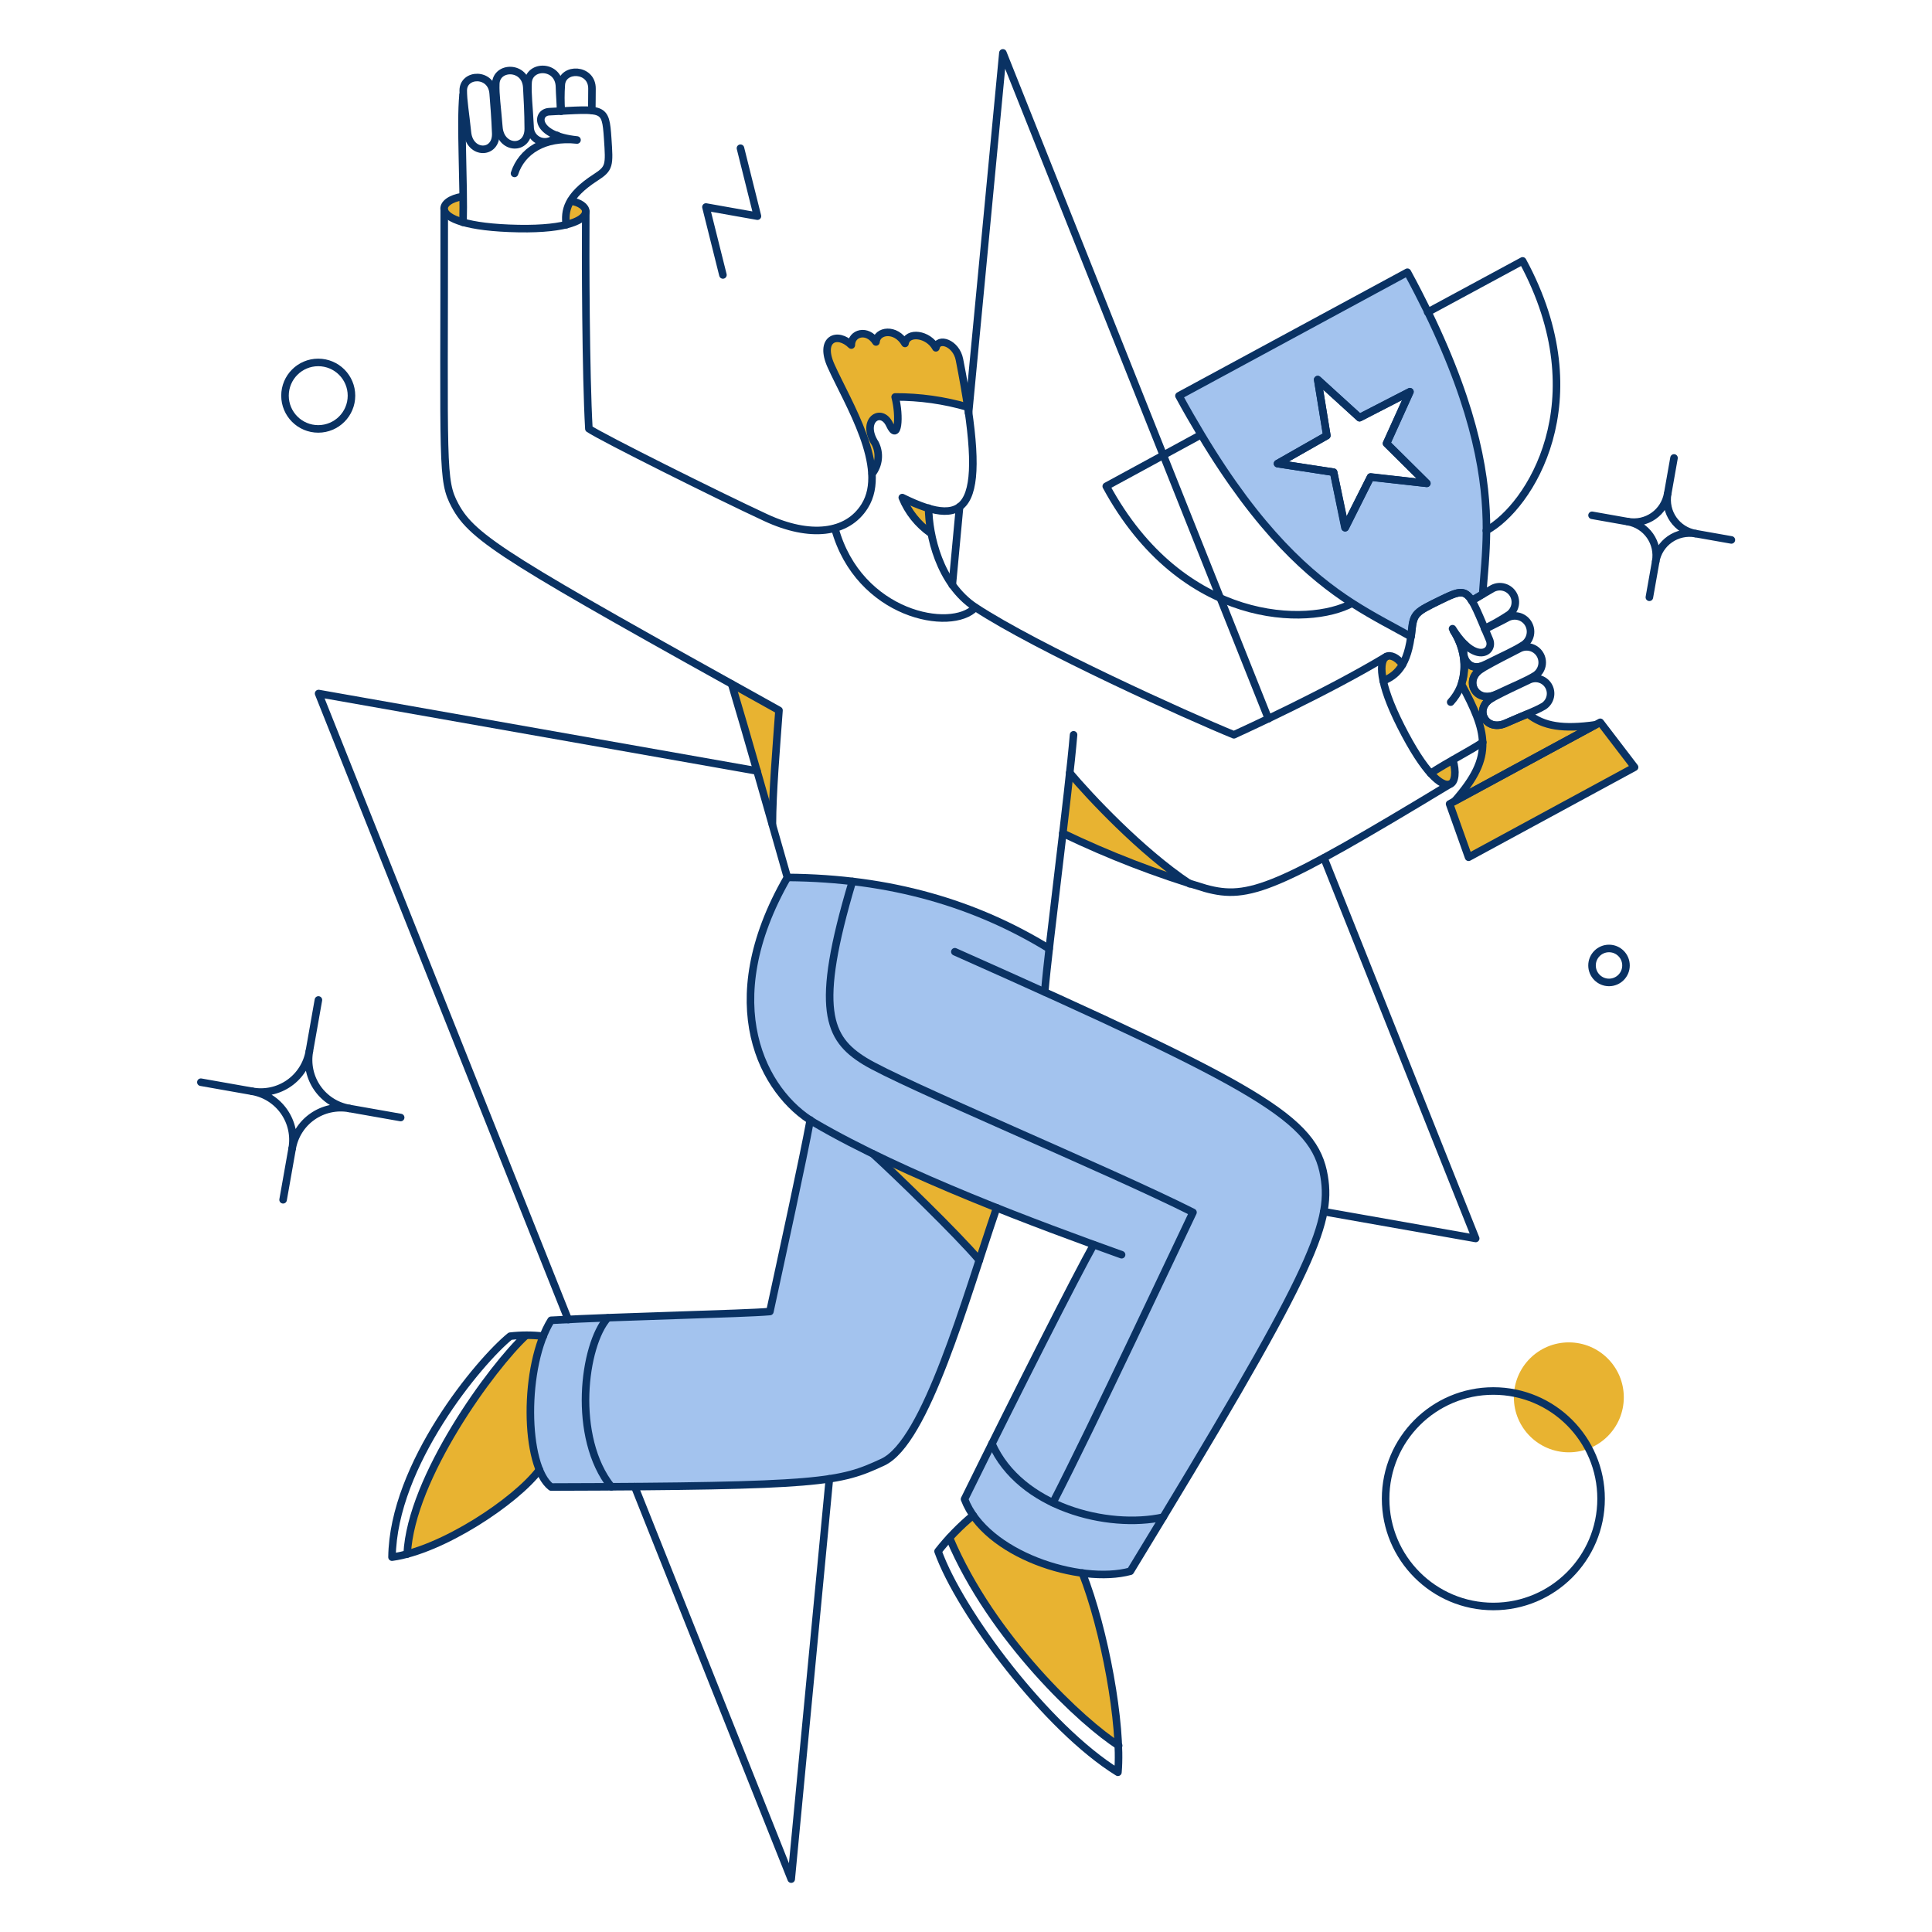 <svg width="256" height="256" viewBox="0 0 256 256" fill="none" xmlns="http://www.w3.org/2000/svg">
<path d="M72.996 174.969C82.447 174.46 98.803 174.107 102.034 173.808C103.697 166.189 106.374 154.124 107.435 148.463C107.417 148.451 107.399 148.44 107.382 148.427C100.825 144.193 94.944 132.601 104.358 116.268C116.901 116.373 128.408 119.188 139.01 125.705C138.743 128.101 138.526 130.133 138.405 131.464C168.532 145.092 174.339 149.105 175.452 155.856C176.745 163.741 169.874 174.998 149.778 208.173C142.136 209.956 130.497 205.588 127.806 198.639C130.88 192.428 141.548 170.933 144.914 164.931C135.842 161.619 125.301 157.512 116.604 153.327C120.16 156.748 127.228 163.946 129.79 166.987C126.063 178.361 121.708 191.568 116.989 193.751C111.478 196.298 108.939 197.042 73.021 197.042C68.898 193.345 69.821 180.325 72.996 174.969Z" fill="#A3C3EE"/>
<path d="M186.487 36.07C187.479 37.885 188.375 39.652 189.198 41.321C195.707 54.752 196.989 63.632 196.966 70.263C196.942 73.529 196.628 76.24 196.457 78.708V78.732C195.997 78.998 195.566 79.264 195.029 79.579C194.061 78.051 193.263 78.345 190.891 79.506C187.625 81.103 187.31 81.249 187.071 83.548C187.046 83.838 187.022 84.104 186.974 84.37C184.699 83.088 182.11 81.805 179.158 79.913C173.568 76.307 166.841 70.403 159.17 57.602C158.202 55.98 157.21 54.29 156.218 52.447L186.487 36.07ZM176.711 62.568L178.26 69.924L181.618 63.197L189.071 64.044L183.722 58.744L186.82 51.896L180.141 55.335L174.6 50.301L175.809 57.73L169.276 61.433L176.711 62.568Z" fill="#A3C3EE"/>
<path d="M61.382 26.101C61.406 27.311 61.406 28.472 61.382 29.488C59.761 29.004 59.011 28.424 58.89 27.843C58.668 26.799 60.7 25.964 61.382 26.101Z" fill="#E8B331"/>
<path d="M69.682 176.953C70.449 176.934 71.214 176.973 71.975 177.074C69.845 182.349 69.724 190.528 71.465 194.787C68.663 198.538 60.385 204.2 53.946 205.918C54.413 195.803 65.23 181.067 69.682 176.953Z" fill="#E8B331"/>
<path d="M75.611 26.633C76.025 26.622 77.648 26.944 77.648 28.061C77.648 28.666 76.898 29.343 75.059 29.803C74.861 28.715 75.057 27.591 75.611 26.633Z" fill="#E8B331"/>
<path d="M103.221 94.122C102.882 99.131 102.35 105.108 102.35 109.246C100.51 102.785 98.26 94.969 96.953 90.638L103.221 94.122Z" fill="#E8B331"/>
<path d="M112.828 45.725C112.828 44.08 114.957 43.523 116.095 45.314C116.191 43.765 118.708 43.403 119.942 45.507C120.208 43.838 123.04 44.201 124.032 46.088C124.322 44.612 126.742 45.435 127.153 47.637C127.589 49.96 127.976 52.065 128.242 53.953C125.115 53.033 121.87 52.577 118.611 52.597C119.289 55.163 118.993 58.623 117.885 56.276C116.796 53.928 114.014 55.695 115.975 58.768C116.291 59.404 116.421 60.117 116.348 60.824C116.274 61.531 116.003 62.202 115.564 62.761C115.273 57.703 111.353 51.145 110.143 48.484C108.496 44.878 110.989 43.91 112.828 45.725Z" fill="#E8B331"/>
<path d="M132.09 160.039C131.364 162.193 130.59 164.54 129.797 166.984C126.942 163.596 118.69 155.586 115.714 152.9C120.91 155.441 126.599 157.885 132.09 160.039Z" fill="#E8B331"/>
<path d="M123.033 67.359C123.052 68.462 123.158 69.563 123.348 70.65C121.673 69.47 120.371 67.834 119.597 65.938C120.704 66.5 121.852 66.975 123.033 67.359Z" fill="#E8B331"/>
<path d="M128.944 200.789C127.791 201.683 126.737 202.697 125.798 203.814C131.412 217.123 143.439 228.327 148.182 231.303C147.708 223.488 146.094 215.784 143.39 208.436C137.946 207.71 131.821 204.951 128.944 200.789Z" fill="#E8B331"/>
<path d="M141.744 102.4C144.237 105.401 151.157 112.83 157.643 117.113C151.893 115.256 146.275 113.015 140.825 110.408C141.163 107.552 141.478 104.793 141.744 102.4Z" fill="#E8B331"/>
<path d="M183.681 87.008C184.213 86.694 185.133 87.081 185.811 88.073C185.253 89.074 184.353 89.839 183.275 90.227C182.883 88.339 183.147 87.323 183.681 87.008Z" fill="#E8B331"/>
<path d="M189.56 102.471C190.674 103.729 191.522 104.094 192.077 103.922C192.853 103.683 192.948 102.229 192.488 100.704C191.496 101.285 190.504 101.866 189.56 102.471Z" fill="#E8B331"/>
<path d="M207.878 192.44C203.856 192.44 200.595 189.179 200.595 185.157C200.595 181.133 203.856 177.873 207.878 177.873C211.901 177.873 215.162 181.133 215.162 185.157C215.162 189.179 211.901 192.44 207.878 192.44Z" fill="#E8B331"/>
<path d="M196.458 98.406C196.41 96.204 195.369 93.856 193.656 90.662C194.012 89.481 194.103 88.236 193.92 87.016C193.738 85.796 193.288 84.632 192.603 83.606C193.037 84.278 193.543 84.9 194.111 85.462C193.385 86.938 194.571 89.189 196.676 88.124L196.385 88.584C193.82 90.036 195.514 93.327 198.249 92.022L197.739 92.482C195.223 93.813 196.796 97.031 199.506 95.846C200.691 95.313 201.659 94.926 202.458 94.587C204.539 96.257 207.128 96.644 211.436 96.039L192.754 106.154C195.417 103.124 196.531 100.85 196.458 98.406Z" fill="#E8B331"/>
<path d="M212.06 95.709L216.609 101.662L194.613 113.592L192.096 106.526L212.06 95.709Z" fill="#E8B331"/>
<path d="M189.56 102.47C191.852 100.97 194.496 99.639 196.48 98.356" stroke="#0A3263" stroke-linecap="round" stroke-linejoin="round"/>
<path d="M128.338 54.727L132.888 7.008L168.072 95.235" stroke="#0A3263" stroke-linecap="round" stroke-linejoin="round"/>
<path d="M126.184 77.522L127.152 67.141" stroke="#0A3263" stroke-linecap="round" stroke-linejoin="round"/>
<path d="M75.295 174.848L42.216 91.895L100.316 102.156" stroke="#0A3263" stroke-linecap="round" stroke-linejoin="round"/>
<path d="M109.898 195.949L104.841 248.992L84.103 196.99" stroke="#0A3263" stroke-linecap="round" stroke-linejoin="round"/>
<path d="M175.428 113.675L195.537 164.104L175.404 160.547" stroke="#0A3263" stroke-linecap="round" stroke-linejoin="round"/>
<path d="M189.172 41.369L201.755 34.569C211.817 53.154 202.626 67.237 196.94 70.31" stroke="#0A3263" stroke-linecap="round" stroke-linejoin="round"/>
<path d="M181.6 63.221L189.053 64.043L183.729 58.768L186.826 51.92L180.148 55.356L174.606 50.299L175.816 57.703L169.283 61.43L176.712 62.567L178.212 69.924L181.6 63.221Z" stroke="#0A3263" stroke-linecap="round" stroke-linejoin="round"/>
<path d="M159.083 57.634L146.584 64.431C156.656 83.015 173.467 83.015 179.131 79.942" stroke="#0A3263" stroke-linecap="round" stroke-linejoin="round"/>
<path d="M197.877 212.867C189.992 212.867 183.601 206.476 183.601 198.591C183.601 190.706 189.992 184.315 197.877 184.315C205.761 184.315 212.152 190.706 212.152 198.591C212.152 206.476 205.761 212.867 197.877 212.867Z" stroke="#0A3263" stroke-linecap="round" stroke-linejoin="round"/>
<path d="M42.168 56.833C39.736 56.833 37.764 54.861 37.764 52.428C37.764 49.996 39.736 48.024 42.168 48.024C44.601 48.024 46.572 49.996 46.572 52.428C46.572 54.861 44.601 56.833 42.168 56.833Z" stroke="#0A3263" stroke-linecap="round" stroke-linejoin="round"/>
<path d="M213.203 130.178C211.96 130.178 210.952 129.17 210.952 127.927C210.952 126.684 211.96 125.677 213.203 125.677C214.446 125.677 215.453 126.684 215.453 127.927C215.453 129.17 214.446 130.178 213.203 130.178Z" stroke="#0A3263" stroke-linecap="round" stroke-linejoin="round"/>
<path d="M98.115 19.64L100.365 28.642L93.541 27.431L95.792 36.433" stroke="#0A3263" stroke-linecap="round" stroke-linejoin="round"/>
<path d="M198.271 91.993C195.533 93.292 193.845 90.013 196.407 88.554C198.318 87.468 199.698 86.787 201.247 85.989C201.709 85.723 202.255 85.645 202.773 85.771C203.29 85.897 203.739 86.218 204.026 86.667C204.313 87.116 204.415 87.659 204.313 88.181C204.21 88.704 203.909 89.167 203.473 89.474C202.241 90.252 200.784 90.801 198.271 91.993Z" stroke="#0A3263" stroke-linecap="round" stroke-linejoin="round"/>
<path d="M195.004 79.603C195.972 79.022 196.671 78.629 197.617 78.074C198.064 77.783 198.606 77.676 199.13 77.778C199.653 77.879 200.117 78.18 200.422 78.618C200.727 79.055 200.85 79.594 200.765 80.121C200.679 80.647 200.392 81.119 199.964 81.438C198.93 82.129 197.846 82.743 196.722 83.277" stroke="#0A3263" stroke-linecap="round" stroke-linejoin="round"/>
<path d="M199.481 95.84C196.795 97.026 195.224 93.811 197.739 92.477C199.604 91.487 200.985 90.863 202.482 90.154C202.933 89.9 203.466 89.832 203.967 89.962C204.468 90.093 204.899 90.414 205.168 90.856C205.438 91.298 205.526 91.828 205.413 92.333C205.3 92.838 204.995 93.28 204.563 93.566C203.353 94.266 201.95 94.751 199.481 95.84Z" stroke="#0A3263" stroke-linecap="round" stroke-linejoin="round"/>
<path d="M196.774 83.378C197.766 82.846 198.642 82.445 199.605 81.926C200.067 81.639 200.622 81.544 201.154 81.659C201.685 81.774 202.151 82.092 202.453 82.544C202.754 82.997 202.868 83.549 202.77 84.084C202.672 84.619 202.37 85.095 201.928 85.411C200.671 86.236 199.237 86.828 196.706 88.097C194.597 89.153 193.415 86.911 194.141 85.435" stroke="#0A3263" stroke-linecap="round" stroke-linejoin="round"/>
<path d="M185.834 88.072C185.132 87.08 184.218 86.702 183.68 87.007C182.721 87.555 182.641 90.347 185.616 96.227C188.788 102.495 191.014 104.266 192.101 103.922C192.853 103.684 192.973 102.204 192.513 100.704" stroke="#0A3263" stroke-linecap="round" stroke-linejoin="round"/>
<path d="M183.274 90.227C184.92 89.549 186.585 88.341 187.049 83.548C187.274 81.255 187.604 81.101 190.87 79.507C194.691 77.641 194.475 77.978 197.355 84.758C198.063 86.425 195.468 88.145 192.467 83.306C194.814 87.008 194.377 90.693 192.225 93.034" stroke="#0A3263" stroke-linecap="round" stroke-linejoin="round"/>
<path d="M66.102 16.857C66.341 19.882 70.011 19.979 69.998 17.05C69.989 14.873 69.896 13.324 69.804 11.582C69.652 8.678 65.779 8.702 65.691 11.098C65.635 12.55 65.879 14.074 66.102 16.857Z" stroke="#0A3263" stroke-linecap="round" stroke-linejoin="round"/>
<path d="M78.417 14.633C78.441 13.568 78.424 12.791 78.441 11.775C78.486 9.016 74.555 8.891 74.376 11.194C74.293 12.37 74.293 13.551 74.376 14.727" stroke="#0A3263" stroke-linecap="round" stroke-linejoin="round"/>
<path d="M61.938 17.558C62.241 20.511 65.799 20.51 65.689 17.655C65.607 15.55 65.475 14.049 65.35 12.38C65.14 9.578 61.382 9.693 61.382 11.997C61.382 13.396 61.662 14.873 61.938 17.558Z" stroke="#0A3263" stroke-linecap="round" stroke-linejoin="round"/>
<path d="M74.279 14.703C74.255 13.566 74.16 12.598 74.134 11.509C74.065 8.557 70.124 8.508 69.972 10.928C69.879 12.404 70.093 13.953 70.238 16.787C70.229 17.209 70.355 17.624 70.6 17.969C70.846 18.314 71.195 18.57 71.597 18.701C71.998 18.831 72.433 18.828 72.832 18.693C73.234 18.557 73.579 18.296 73.82 17.948" stroke="#0A3263" stroke-linecap="round" stroke-linejoin="round"/>
<path d="M75.635 26.633C76.845 26.826 77.619 27.407 77.619 28.012C77.619 29.101 75.272 30.404 68.714 30.287C61.745 30.159 59.105 28.931 58.865 27.818C58.694 27.02 59.712 26.29 61.237 26.052" stroke="#0A3263" stroke-linecap="round" stroke-linejoin="round"/>
<path d="M75.029 29.779C74.811 28.012 75.038 26.016 78.925 23.511C80.792 22.308 80.765 21.938 80.522 18.333C80.234 14.074 80.061 14.433 72.778 14.8C70.988 14.89 70.794 17.97 76.457 18.551C72.101 18.067 69.124 20.051 68.178 22.979" stroke="#0A3263" stroke-linecap="round" stroke-linejoin="round"/>
<path d="M61.357 29.464C61.502 24.479 60.975 16.445 61.357 12.573" stroke="#0A3263" stroke-linecap="round" stroke-linejoin="round"/>
<path d="M77.618 28.036C77.569 34.086 77.618 49.573 78.029 56.808C79.94 58.066 95.015 65.596 101.477 68.593C107.327 71.307 112.272 70.745 114.576 67.057C117.76 61.962 112.323 53.395 110.119 48.484C108.498 44.878 110.966 43.91 112.805 45.725C112.805 44.104 114.934 43.523 116.072 45.314C116.193 43.765 118.709 43.403 119.919 45.507C120.21 43.862 123.017 44.225 124.009 46.088C124.299 44.636 126.702 45.451 127.13 47.637C130.973 67.201 128.659 70.434 119.556 65.931C120.331 67.828 121.632 69.463 123.307 70.643" stroke="#0A3263" stroke-linecap="round" stroke-linejoin="round"/>
<path d="M58.865 27.843C58.865 61.938 58.494 63.612 60.293 66.972C62.678 71.429 67.383 74.207 103.221 94.122C102.858 99.131 102.35 105.108 102.35 109.246" stroke="#0A3263" stroke-linecap="round" stroke-linejoin="round"/>
<path d="M183.68 87.007C175.694 91.799 164.853 96.735 163.498 97.364C157.449 94.896 137.439 85.866 129.238 80.474C124.448 77.325 123.068 70.819 123.044 67.334" stroke="#0A3263" stroke-linecap="round" stroke-linejoin="round"/>
<path d="M129.232 80.495C126.062 83.834 113.794 81.513 110.624 70.017" stroke="#0A3263" stroke-linecap="round" stroke-linejoin="round"/>
<path d="M128.242 53.953C125.114 53.039 121.87 52.582 118.611 52.598C119.289 55.187 118.993 58.672 117.885 56.276C116.777 53.881 114.002 55.727 115.975 58.769C116.296 59.404 116.428 60.117 116.354 60.825C116.282 61.533 116.007 62.205 115.564 62.761" stroke="#0A3263" stroke-linecap="round" stroke-linejoin="round"/>
<path d="M148.617 166.258C137.68 162.337 119.768 155.715 107.891 148.762C101.162 144.823 94.679 133.033 104.334 116.264C102.519 109.896 98.793 96.76 96.947 90.638" stroke="#0A3263" stroke-linecap="round" stroke-linejoin="round"/>
<path d="M126.523 126.112C167.079 144.164 174.185 148.279 175.452 155.852C176.533 162.315 173.782 168.798 149.777 208.197C143.099 210.012 130.564 205.971 127.805 198.645C135.016 183.999 142.518 169.225 144.913 164.937" stroke="#0A3263" stroke-linecap="round" stroke-linejoin="round"/>
<path d="M132.064 160.039C127.902 172.186 122.7 191.085 116.965 193.747C111.23 196.409 109.003 196.941 73.025 197.038C69.42 194.28 69.299 180.898 73.025 174.945C82.578 174.413 98.603 174.098 102.015 173.784C103.685 166.04 106.345 153.915 107.364 148.399" stroke="#0A3263" stroke-linecap="round" stroke-linejoin="round"/>
<path d="M128.943 200.789C127.23 202.209 125.672 203.807 124.297 205.556C127.2 213.663 138.688 229.004 148.132 234.836C148.689 228.569 146.366 215.889 143.413 208.436" stroke="#0A3263" stroke-linecap="round" stroke-linejoin="round"/>
<path d="M80.522 174.63C77.328 178.211 75.755 190.431 81.006 197.013" stroke="#0A3263" stroke-linecap="round" stroke-linejoin="round"/>
<path d="M154.133 201.03C146.776 202.652 135.156 199.7 131.435 191.303" stroke="#0A3263" stroke-linecap="round" stroke-linejoin="round"/>
<path d="M148.229 231.303C143.534 228.351 131.435 217.122 125.821 203.793" stroke="#0A3263" stroke-linecap="round" stroke-linejoin="round"/>
<path d="M71.981 177.05C70.526 176.881 69.055 176.881 67.601 177.05C63.511 180.361 52.089 194.061 51.944 206.33C58.526 205.438 68.326 198.949 71.472 194.763" stroke="#0A3263" stroke-linecap="round" stroke-linejoin="round"/>
<path d="M69.682 176.953C65.224 181.067 54.437 195.802 53.953 205.919" stroke="#0A3263" stroke-linecap="round" stroke-linejoin="round"/>
<path d="M142.252 97.364C141.623 104.89 138.941 125.289 138.431 131.436" stroke="#0A3263" stroke-linecap="round" stroke-linejoin="round"/>
<path d="M104.333 116.264C118.03 116.36 129.306 119.748 139.01 125.701" stroke="#0A3263" stroke-linecap="round" stroke-linejoin="round"/>
<path d="M139.518 199.119C144.793 188.883 155.731 165.531 158.078 160.643C147.14 155.126 119.336 143.559 114.545 140.583C109.754 137.607 107.866 133.783 112.948 116.796" stroke="#0A3263" stroke-linecap="round" stroke-linejoin="round"/>
<path d="M192.076 103.929C169.16 117.788 165.481 119.291 159.747 117.715C153.255 115.786 146.928 113.342 140.824 110.408" stroke="#0A3263" stroke-linecap="round" stroke-linejoin="round"/>
<path d="M157.643 117.11C151.179 112.827 144.237 105.374 141.744 102.4" stroke="#0A3263" stroke-linecap="round" stroke-linejoin="round"/>
<path d="M129.766 166.984C126.91 163.596 118.659 155.611 115.682 152.9" stroke="#0A3263" stroke-linecap="round" stroke-linejoin="round"/>
<path d="M221.816 60.68L220.977 65.424" stroke="#0A3263" stroke-linecap="round" stroke-linejoin="round"/>
<path d="M210.953 68.279L215.697 69.119" stroke="#0A3263" stroke-linecap="round" stroke-linejoin="round"/>
<path d="M218.551 79.144L219.391 74.399" stroke="#0A3263" stroke-linecap="round" stroke-linejoin="round"/>
<path d="M229.416 71.543L224.669 70.704" stroke="#0A3263" stroke-linecap="round" stroke-linejoin="round"/>
<path d="M215.697 69.118C216.286 69.223 216.89 69.21 217.474 69.081C218.058 68.951 218.611 68.708 219.101 68.365C219.591 68.022 220.008 67.585 220.33 67.081C220.651 66.576 220.869 66.013 220.973 65.424C220.867 66.013 220.88 66.617 221.008 67.202C221.137 67.787 221.38 68.34 221.723 68.831C222.066 69.321 222.503 69.739 223.008 70.061C223.513 70.382 224.076 70.601 224.666 70.704C224.077 70.599 223.473 70.612 222.888 70.74C222.304 70.869 221.751 71.112 221.261 71.456C220.77 71.799 220.352 72.235 220.031 72.74C219.71 73.245 219.491 73.808 219.388 74.398C219.493 73.809 219.481 73.205 219.352 72.62C219.223 72.036 218.98 71.483 218.638 70.993C218.295 70.502 217.859 70.084 217.354 69.763C216.85 69.441 216.287 69.222 215.697 69.118Z" stroke="#0A3263" stroke-linecap="round" stroke-linejoin="round"/>
<path d="M42.191 132.501L40.989 139.305" stroke="#0A3263" stroke-linecap="round" stroke-linejoin="round"/>
<path d="M26.614 143.398L33.418 144.601" stroke="#0A3263" stroke-linecap="round" stroke-linejoin="round"/>
<path d="M37.511 158.976L38.715 152.173" stroke="#0A3263" stroke-linecap="round" stroke-linejoin="round"/>
<path d="M53.09 148.078L46.282 146.876" stroke="#0A3263" stroke-linecap="round" stroke-linejoin="round"/>
<path d="M33.419 144.602C34.264 144.752 35.13 144.734 35.968 144.549C36.806 144.365 37.6 144.016 38.303 143.524C39.007 143.033 39.606 142.406 40.067 141.682C40.528 140.958 40.842 140.15 40.99 139.305C40.84 140.149 40.856 141.015 41.041 141.854C41.226 142.692 41.573 143.486 42.065 144.189C42.557 144.892 43.183 145.492 43.907 145.953C44.63 146.414 45.438 146.727 46.283 146.876C45.439 146.726 44.572 146.744 43.735 146.928C42.897 147.113 42.103 147.462 41.4 147.954C40.697 148.445 40.097 149.072 39.638 149.795C39.176 150.52 38.863 151.327 38.715 152.173C38.866 151.327 38.848 150.461 38.663 149.623C38.479 148.785 38.13 147.992 37.638 147.289C37.146 146.585 36.52 145.986 35.796 145.525C35.072 145.064 34.264 144.749 33.419 144.602Z" stroke="#0A3263" stroke-linecap="round" stroke-linejoin="round"/>
<path d="M186.487 36.07C187.479 37.885 188.375 39.652 189.198 41.321C195.707 54.752 196.989 63.632 196.966 70.263C196.942 73.529 196.628 76.24 196.457 78.708V78.732C195.997 78.998 195.566 79.264 195.029 79.579C194.061 78.051 193.263 78.345 190.891 79.506C187.625 81.103 187.31 81.249 187.071 83.548C187.046 83.838 187.022 84.104 186.974 84.37C184.699 83.088 182.11 81.805 179.158 79.913C173.568 76.307 166.841 70.403 159.17 57.602C158.202 55.98 157.21 54.29 156.218 52.447L186.487 36.07ZM176.711 62.568L178.26 69.924L181.618 63.197L189.071 64.044L183.722 58.744L186.82 51.896L180.141 55.335L174.6 50.301L175.809 57.73L169.276 61.433L176.711 62.568Z" stroke="#0A3263" stroke-linejoin="round"/>
<path d="M196.456 98.405C196.408 96.203 195.367 93.855 193.654 90.661C194.01 89.48 194.101 88.235 193.919 87.015C193.736 85.795 193.286 84.631 192.601 83.606C193.035 84.277 193.541 84.899 194.109 85.461C193.383 86.937 194.569 89.188 196.674 88.123L196.383 88.583C193.818 90.035 195.512 93.326 198.247 92.021L197.737 92.481C195.221 93.812 196.794 97.031 199.504 95.845C200.69 95.312 201.657 94.925 202.456 94.586C204.537 96.256 207.126 96.643 211.434 96.038L192.752 106.153C195.416 103.123 196.529 100.849 196.456 98.405Z" stroke="#0A3263" stroke-linejoin="round"/>
<path d="M212.041 95.708L216.59 101.661L194.594 113.591L192.077 106.525L212.041 95.708Z" stroke="#0A3263" stroke-linejoin="round"/>
</svg>
